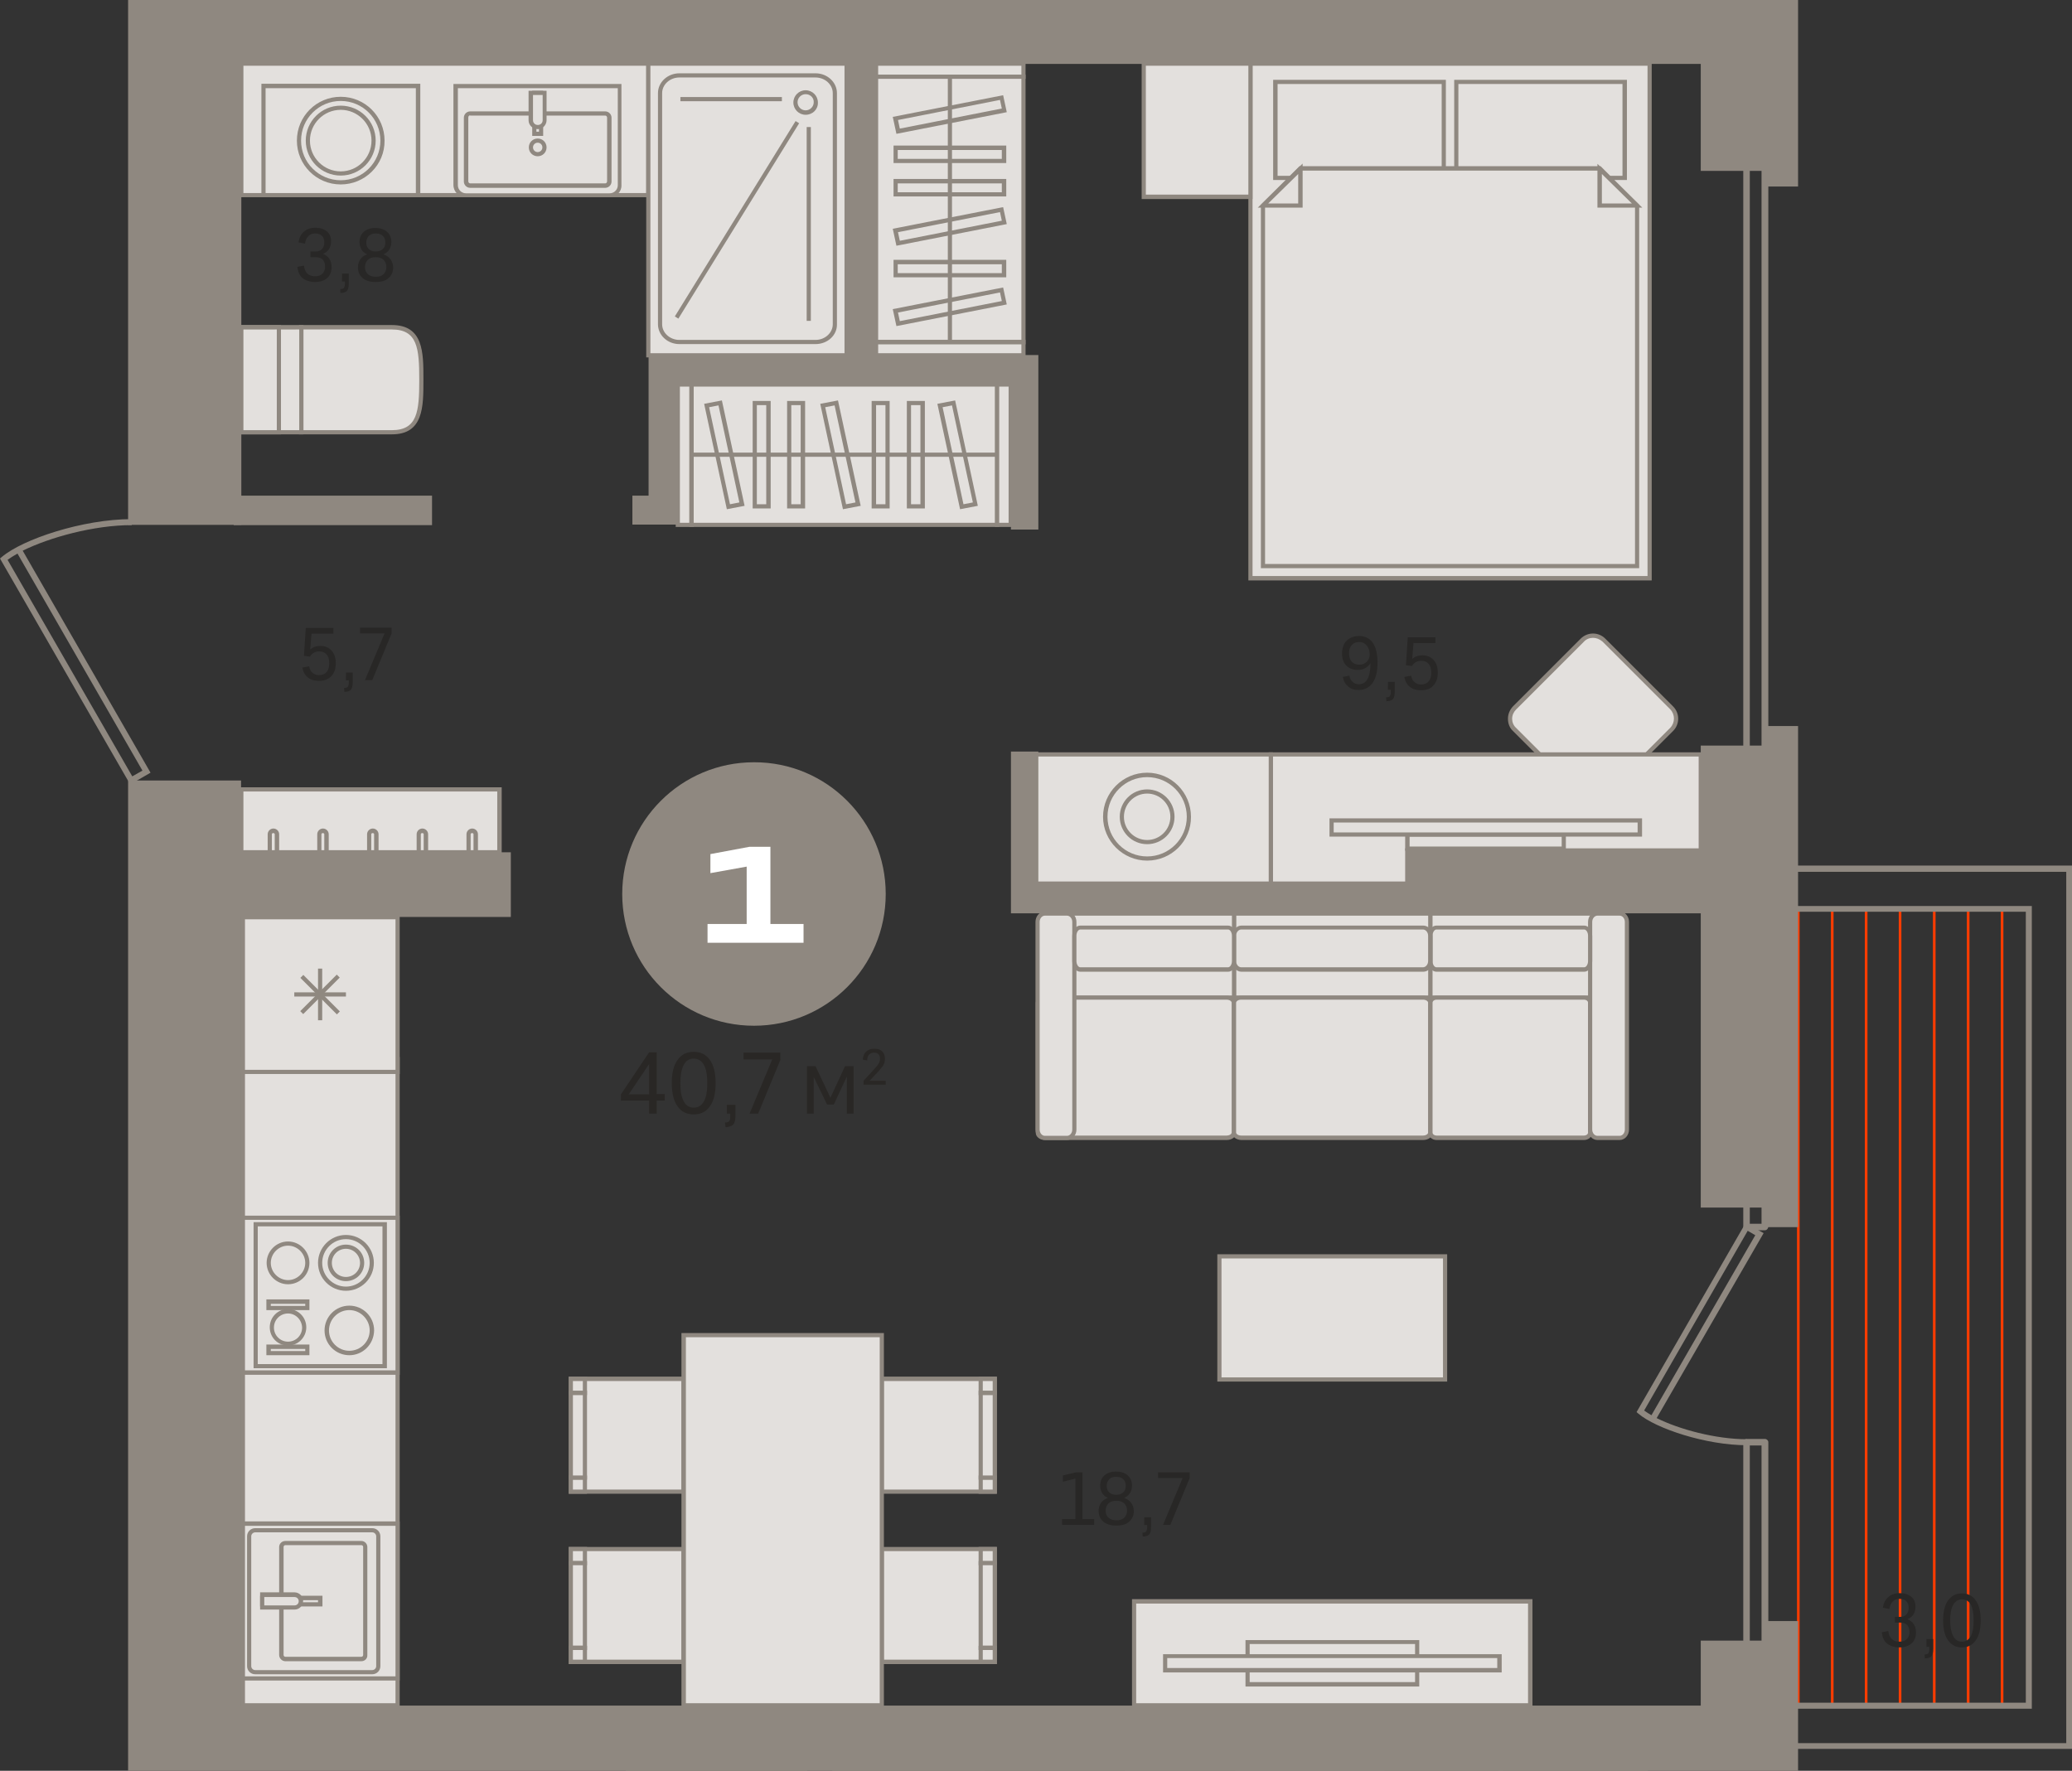 <?xml version="1.0" encoding="utf-8"?>
<!-- Generator: Adobe Illustrator 24.1.2, SVG Export Plug-In . SVG Version: 6.00 Build 0)  -->
<svg version="1.1" id="Слой_1" xmlns="http://www.w3.org/2000/svg" xmlns:xlink="http://www.w3.org/1999/xlink" x="0px" y="0px"
	 viewBox="0 0 794.2 678.8" style="enable-background:new 0 0 794.2 678.8;" xml:space="preserve">
<rect x="0" y="0" width="794.2" height="678.8" fill="#333333" stroke="none"/>
<g>
	<rect x="239.9" y="678" style="fill-rule:evenodd;clip-rule:evenodd;fill:#8F8880;" width="69.5" height="0.8"/>
	<rect x="319.1" y="678" style="fill-rule:evenodd;clip-rule:evenodd;fill:#8F8880;" width="58.3" height="0.8"/>
	<rect x="431.3" y="678" style="fill-rule:evenodd;clip-rule:evenodd;fill:#8F8880;" width="144.8" height="0.8"/>
	<rect x="375.8" y="678" style="fill-rule:evenodd;clip-rule:evenodd;fill:#8F8880;" width="57.1" height="0.8"/>
	<rect x="473.5" y="678" style="fill-rule:evenodd;clip-rule:evenodd;fill:#8F8880;" width="57.1" height="0.8"/>
	<rect x="574.5" y="678" style="fill-rule:evenodd;clip-rule:evenodd;fill:#8F8880;" width="57.1" height="0.8"/>
	<rect x="753.9" y="347.9" style="fill-rule:evenodd;clip-rule:evenodd;fill:#FF3C00;" width="1" height="306.5"/>
	<rect x="727.8" y="347.9" style="fill-rule:evenodd;clip-rule:evenodd;fill:#FF3C00;" width="1" height="306.5"/>
	<rect x="701.8" y="347.9" style="fill-rule:evenodd;clip-rule:evenodd;fill:#FF3C00;" width="1" height="306.5"/>
	<rect x="766.9" y="347.9" style="fill-rule:evenodd;clip-rule:evenodd;fill:#FF3C00;" width="1" height="306.5"/>
	<rect x="740.9" y="347.9" style="fill-rule:evenodd;clip-rule:evenodd;fill:#FF3C00;" width="1" height="306.5"/>
	<rect x="714.8" y="347.9" style="fill-rule:evenodd;clip-rule:evenodd;fill:#FF3C00;" width="1" height="306.5"/>
	<rect x="688.8" y="347.9" style="fill-rule:evenodd;clip-rule:evenodd;fill:#FF3C00;" width="1" height="306.5"/>
	<path style="fill-rule:evenodd;clip-rule:evenodd;fill:#8F8880;" d="M670.7,643.7h4.5v-89.6h-4.5V643.7L670.7,643.7z M676.5,646.2
		h-7c-0.7,0-1.3-0.6-1.3-1.3v-92.1c0-0.7,0.6-1.2,1.3-1.2h7c0.7,0,1.3,0.6,1.3,1.2v92.1C677.7,645.6,677.2,646.2,676.5,646.2z"/>
	<path style="fill-rule:evenodd;clip-rule:evenodd;fill:#8F8880;" d="M670.7,293.4h4.5V60.3h-4.5V293.4L670.7,293.4z M676.5,295.9
		h-7c-0.7,0-1.3-0.6-1.3-1.3V59.1c0-0.7,0.6-1.3,1.3-1.3h7c0.7,0,1.3,0.6,1.3,1.3v235.6C677.7,295.4,677.2,295.9,676.5,295.9z"/>
	<path style="fill-rule:evenodd;clip-rule:evenodd;fill:#8F8880;" d="M670.7,469.1h4.5v-30.9h-4.5V469.1L670.7,469.1z M676.5,471.6
		h-7c-0.7,0-1.3-0.6-1.3-1.3v-33.4c0-0.7,0.6-1.3,1.3-1.3h7c0.7,0,1.3,0.6,1.3,1.3v33.4C677.7,471,677.2,471.6,676.5,471.6z"/>
	<path style="fill-rule:evenodd;clip-rule:evenodd;fill:#8F8880;" d="M684.7,668.2H792v-334H684.7v13.1h94.1V655h-94.1V668.2
		L684.7,668.2z M794.2,670.4H682.4v-17.7h94.1V349.5h-94.1v-17.7h111.8V670.4z"/>
	<path style="fill-rule:evenodd;clip-rule:evenodd;fill:#8F8880;" d="M630.2,540.7c0.8,0.6,1.8,1.2,2.8,1.8l39.8-69l-2.9-1.7
		L630.2,540.7L630.2,540.7z M669.6,554c-15.7,0-34.9-6.4-41.6-12.1l-0.7-0.6l41.8-72.5l6.9,3.9L635,543.6c8.6,4.3,22.6,8.1,34.6,8.1
		L669.6,554z"/>
	<path style="fill-rule:evenodd;clip-rule:evenodd;fill:#282726;" d="M752,629.3c1.5,0,2.6-0.7,3.4-2.1c0.8-1.4,1.1-3.4,1.1-6.1
		s-0.4-4.7-1.1-6c-0.8-1.4-1.9-2-3.4-2c-1.4,0-2.5,0.7-3.3,2c-0.8,1.4-1.2,3.4-1.2,6s0.4,4.7,1.2,6.1
		C749.4,628.6,750.6,629.3,752,629.3L752,629.3z M752,631.5c-2.3,0-4-0.9-5.3-2.7c-1.3-1.8-1.9-4.4-1.9-7.6c0-3.3,0.6-5.9,1.9-7.7
		c1.3-1.8,3-2.7,5.3-2.7c2.3,0,4.1,0.9,5.3,2.7c1.3,1.8,1.9,4.3,1.9,7.7c0,3.3-0.6,5.8-1.9,7.6C756.1,630.6,754.3,631.5,752,631.5
		L752,631.5z M738.2,628.3h2.8v3.7c0,1.4-0.2,2.4-0.7,2.9c-0.5,0.5-1.3,0.8-2.5,0.8l-0.1-1.5c0.7,0,1.1-0.1,1.4-0.4
		c0.2-0.3,0.4-0.8,0.4-1.6v-0.9h-1.1V628.3L738.2,628.3z M734.4,625.8c0,1.8-0.6,3.2-1.7,4.2c-1.2,1-2.7,1.5-4.6,1.5
		c-1.9,0-3.5-0.5-4.7-1.4c-1.2-0.9-1.9-2.4-2.1-4.4l2.5-0.5c0.3,2.7,1.7,4.1,4.3,4.1c1.2,0,2.1-0.3,2.8-1c0.7-0.7,1-1.6,1-2.7
		c0-1.2-0.3-2-0.9-2.7c-0.6-0.6-1.5-0.9-2.7-0.9h-2v-2.2h2c1,0,1.8-0.3,2.4-0.9c0.6-0.6,0.9-1.5,0.9-2.6c0-1.1-0.3-1.9-0.9-2.5
		c-0.6-0.6-1.5-0.9-2.6-0.9c-1.1,0-1.9,0.3-2.6,1c-0.7,0.7-1.1,1.6-1.3,2.9l-2.5-0.5c0.3-1.8,0.9-3.1,2.1-4.1c1.1-1,2.6-1.5,4.4-1.5
		c1.8,0,3.3,0.5,4.4,1.4c1.1,0.9,1.6,2.2,1.6,3.8c0,1.2-0.3,2.2-0.8,3c-0.5,0.8-1.3,1.4-2.3,1.8
		C733.2,621.5,734.4,623.2,734.4,625.8z"/>
	<rect x="92.5" y="24.4" style="fill-rule:evenodd;clip-rule:evenodd;fill:#E3E0DD;" width="156" height="50.4"/>
	<path style="fill-rule:evenodd;clip-rule:evenodd;fill:#8F8880;" d="M93.3,74h154.4V25.2H93.3V74L93.3,74z M249.3,75.6H91.7V23.6
		h157.7V75.6z"/>
	<path style="fill-rule:evenodd;clip-rule:evenodd;fill:#E3E0DD;" d="M606.5,305.6l-26-26c-2.3-2.3-2.3-6,0-8.2l26-26
		c2.3-2.3,6-2.3,8.2,0l26,26c2.3,2.3,2.3,6,0,8.2l-26,26C612.4,307.8,608.7,307.8,606.5,305.6z"/>
	<path style="fill-rule:evenodd;clip-rule:evenodd;fill:#8F8880;" d="M610.6,244.5c-1.3,0-2.6,0.5-3.5,1.5l-26,26
		c-0.9,0.9-1.5,2.2-1.5,3.5c0,1.3,0.5,2.6,1.5,3.5l26,26c1.9,1.9,5.2,1.9,7.1,0l26-26c1.9-2,1.9-5.1,0-7.1l-26-26
		C613.1,245,611.9,244.5,610.6,244.5L610.6,244.5z M610.6,308.1c-1.8,0-3.4-0.7-4.7-1.9l-26-26c-1.3-1.2-1.9-2.9-1.9-4.7
		c0-1.8,0.7-3.4,1.9-4.7l26-26c2.6-2.6,6.8-2.6,9.4,0l26,26c2.6,2.6,2.6,6.8,0,9.4l-26,26C614,307.4,612.3,308.1,610.6,308.1z"/>
	<rect x="487.1" y="289.2" style="fill-rule:evenodd;clip-rule:evenodd;fill:#E3E0DD;" width="164.8" height="49.5"/>
	<path style="fill-rule:evenodd;clip-rule:evenodd;fill:#8F8880;" d="M487.9,337.9h163.2V290H487.9V337.9L487.9,337.9z M652.7,339.5
		H486.3v-51.1h166.4V339.5z"/>
	<rect x="392.3" y="289.2" style="fill-rule:evenodd;clip-rule:evenodd;fill:#E3E0DD;" width="94.8" height="49.5"/>
	<path style="fill-rule:evenodd;clip-rule:evenodd;fill:#8F8880;" d="M393.1,337.9h93.2V290h-93.2V337.9L393.1,337.9z M487.9,339.5
		h-96.4v-51.1h96.4V339.5z"/>
	<rect x="467.4" y="481.6" style="fill-rule:evenodd;clip-rule:evenodd;fill:#E3E0DD;" width="86.5" height="47.2"/>
	<path style="fill-rule:evenodd;clip-rule:evenodd;fill:#8F8880;" d="M468.2,528h84.9v-45.6h-84.9V528L468.2,528z M554.7,529.6
		h-88.1v-48.8h88.1V529.6z"/>
	<rect x="449.8" style="fill-rule:evenodd;clip-rule:evenodd;fill:#8F8880;" width="185.8" height="0.8"/>
	<rect x="434.7" y="613.9" style="fill-rule:evenodd;clip-rule:evenodd;fill:#E3E0DD;" width="151.9" height="39.9"/>
	<path style="fill-rule:evenodd;clip-rule:evenodd;fill:#8F8880;" d="M435.5,652.9h150.2v-38.2H435.5V652.9L435.5,652.9z
		 M587.4,654.5H433.9v-41.5h153.5V654.5z"/>
	<rect x="539.5" y="319.9" style="fill-rule:evenodd;clip-rule:evenodd;fill:#E3E0DD;" width="59.9" height="5.4"/>
	<path style="fill-rule:evenodd;clip-rule:evenodd;fill:#8F8880;" d="M540.3,324.5h58.3v-3.8h-58.3V324.5L540.3,324.5z M600.2,326.1
		h-61.6v-7h61.6V326.1z"/>
	<rect x="513.1" style="fill-rule:evenodd;clip-rule:evenodd;fill:#8F8880;" width="66.6" height="0.8"/>
	<rect x="510.4" y="314.5" style="fill-rule:evenodd;clip-rule:evenodd;fill:#E3E0DD;" width="118.1" height="5.4"/>
	<path style="fill-rule:evenodd;clip-rule:evenodd;fill:#8F8880;" d="M511.2,319.1h116.5v-3.8H511.2V319.1L511.2,319.1z
		 M629.3,320.7H509.6v-7h119.8V320.7z"/>
	<rect x="478.1" y="629.4" style="fill-rule:evenodd;clip-rule:evenodd;fill:#E3E0DD;" width="65" height="16.2"/>
	<path style="fill-rule:evenodd;clip-rule:evenodd;fill:#8F8880;" d="M479,644.8h63.4v-14.6H479V644.8L479,644.8z M544,646.5h-66.6
		v-17.8H544V646.5z"/>
	<rect x="446.6" y="634.8" style="fill-rule:evenodd;clip-rule:evenodd;fill:#E3E0DD;" width="128.1" height="5.4"/>
	<path style="fill-rule:evenodd;clip-rule:evenodd;fill:#8F8880;" d="M447.4,639.4h126.5v-3.8H447.4V639.4L447.4,639.4z
		 M575.5,641.1H445.8v-7h129.8V641.1z"/>
	<rect x="479.3" y="24.4" style="fill-rule:evenodd;clip-rule:evenodd;fill:#E3E0DD;" width="153" height="197.3"/>
	<path style="fill-rule:evenodd;clip-rule:evenodd;fill:#8F8880;" d="M480.1,220.8h151.4V25.2H480.1V220.8L480.1,220.8z
		 M633.1,222.5H478.5V23.6h154.6V222.5z"/>
	<rect x="558.2" y="31.4" style="fill-rule:evenodd;clip-rule:evenodd;fill:#E3E0DD;" width="64.5" height="36.7"/>
	<path style="fill-rule:evenodd;clip-rule:evenodd;fill:#8F8880;" d="M559,67.4h62.9V32.2H559V67.4L559,67.4z M623.6,69h-66.2V30.6
		h66.2V69z"/>
	<rect x="488.9" y="31.4" style="fill-rule:evenodd;clip-rule:evenodd;fill:#E3E0DD;" width="64.5" height="36.7"/>
	<path style="fill-rule:evenodd;clip-rule:evenodd;fill:#8F8880;" d="M489.7,67.4h62.9V32.2h-62.9V67.4L489.7,67.4z M554.2,69h-66.2
		V30.6h66.2V69z"/>
	<polygon style="fill-rule:evenodd;clip-rule:evenodd;fill:#E3E0DD;" points="613.2,64.5 627.5,78.8 627.5,217 484.1,217 
		484.1,78.8 498.4,64.5 	"/>
	<path style="fill-rule:evenodd;clip-rule:evenodd;fill:#8F8880;" d="M484.9,216.2h141.8v-137l-13.9-13.8H498.8l-13.9,13.8V216.2
		L484.9,216.2z M628.3,217.8H483.3V78.5l14.8-14.8h115.4l14.8,14.8V217.8z"/>
	<polygon style="fill-rule:evenodd;clip-rule:evenodd;fill:#E3E0DD;" points="627.5,78.8 613.2,78.8 613.2,64.7 	"/>
	<path style="fill-rule:evenodd;clip-rule:evenodd;fill:#8F8880;" d="M614,78h11.5L614,66.7V78L614,78z M629.5,79.6h-17.2V62.8
		L629.5,79.6z"/>
	<polygon style="fill-rule:evenodd;clip-rule:evenodd;fill:#E3E0DD;" points="484.1,78.8 498.4,78.8 498.4,64.7 	"/>
	<path style="fill-rule:evenodd;clip-rule:evenodd;fill:#8F8880;" d="M486.1,78h11.5V66.7L486.1,78L486.1,78z M499.3,79.6h-17.2
		l17.2-16.9V79.6z"/>
	<rect x="438.4" y="24.4" style="fill-rule:evenodd;clip-rule:evenodd;fill:#E3E0DD;" width="40.9" height="51.1"/>
	<path style="fill-rule:evenodd;clip-rule:evenodd;fill:#8F8880;" d="M439.2,74.6h39.3V25.2h-39.3V74.6L439.2,74.6z M480.1,76.3
		h-42.5V23.6h42.5V76.3z"/>
	<rect x="101" y="33" style="fill-rule:evenodd;clip-rule:evenodd;fill:#E3E0DD;" width="59.2" height="41.9"/>
	<path style="fill-rule:evenodd;clip-rule:evenodd;fill:#8F8880;" d="M101.8,74h57.6V33.8h-57.6V74L101.8,74z M161.1,75.6h-60.9
		V32.1h60.9V75.6z"/>
	<path style="fill-rule:evenodd;clip-rule:evenodd;fill:#E3E0DD;" d="M130.6,37.9c8.8,0,16,7.2,16,16c0,8.8-7.2,16-16,16
		c-8.8,0-16-7.2-16-16C114.6,45,121.8,37.9,130.6,37.9z"/>
	<path style="fill-rule:evenodd;clip-rule:evenodd;fill:#8F8880;" d="M130.6,38.7c-8.4,0-15.2,6.8-15.2,15.2
		c0,8.4,6.8,15.2,15.2,15.2c8.4,0,15.2-6.8,15.2-15.2C145.8,45.5,139,38.7,130.6,38.7L130.6,38.7z M130.6,70.7
		c-9.3,0-16.8-7.5-16.8-16.8c0-9.3,7.5-16.8,16.8-16.8c9.3,0,16.8,7.5,16.8,16.8C147.5,63.2,139.9,70.7,130.6,70.7z"/>
	<path style="fill-rule:evenodd;clip-rule:evenodd;fill:#E3E0DD;" d="M130.6,41.3c6.9,0,12.6,5.6,12.6,12.6
		c0,6.9-5.6,12.6-12.6,12.6c-6.9,0-12.6-5.6-12.6-12.6C118,46.9,123.7,41.3,130.6,41.3z"/>
	<path style="fill-rule:evenodd;clip-rule:evenodd;fill:#8F8880;" d="M130.6,42.1c-6.5,0-11.8,5.3-11.8,11.8
		c0,6.5,5.3,11.8,11.8,11.8c6.5,0,11.8-5.3,11.8-11.8C142.4,47.4,137.1,42.1,130.6,42.1L130.6,42.1z M130.6,67.3
		c-7.4,0-13.4-6-13.4-13.4c0-7.4,6-13.4,13.4-13.4c7.4,0,13.4,6,13.4,13.4C144,61.3,138,67.3,130.6,67.3z"/>
	<polygon style="fill-rule:evenodd;clip-rule:evenodd;fill:#E3E0DD;" points="216.5,0 216.6,0 251.6,0 251.7,0 	"/>
	<path style="fill-rule:evenodd;clip-rule:evenodd;fill:#8F8880;" d="M213.3,0h41.7c-1,0.5-2.1,0.8-3.3,0.8h-35.1
		C215.4,0.8,214.2,0.5,213.3,0z"/>
	<rect x="93.1" y="406" style="fill-rule:evenodd;clip-rule:evenodd;fill:#E3E0DD;" width="59.4" height="247.7"/>
	<path style="fill-rule:evenodd;clip-rule:evenodd;fill:#8F8880;" d="M93.9,652.9h57.7V406.8H93.9V652.9L93.9,652.9z M153.2,654.5
		h-61V405.2h61V654.5z"/>
	<rect x="93.1" y="584.1" style="fill-rule:evenodd;clip-rule:evenodd;fill:#E3E0DD;" width="59.4" height="59.4"/>
	<path style="fill-rule:evenodd;clip-rule:evenodd;fill:#8F8880;" d="M93.9,642.6h57.7v-57.7H93.9V642.6L93.9,642.6z M153.2,644.2
		h-61v-61h61V644.2z"/>
	<path style="fill-rule:evenodd;clip-rule:evenodd;fill:#E3E0DD;" d="M145,588.8v49.8c0,1.3-1,2.3-2.3,2.3H97.8
		c-1.3,0-2.3-1-2.3-2.3v-49.8c0-1.3,1-2.3,2.3-2.3h44.9C144,586.5,145,587.6,145,588.8z"/>
	<path style="fill-rule:evenodd;clip-rule:evenodd;fill:#8F8880;" d="M97.8,587.4c-0.8,0-1.5,0.7-1.5,1.5v49.8
		c0,0.8,0.7,1.5,1.5,1.5h44.9c0.8,0,1.5-0.7,1.5-1.5v-49.8c0-0.8-0.7-1.5-1.5-1.5H97.8L97.8,587.4z M142.7,641.8H97.8
		c-1.7,0-3.1-1.4-3.1-3.1v-49.8c0-1.7,1.4-3.1,3.1-3.1h44.9c1.7,0,3.1,1.4,3.1,3.1v49.8C145.8,640.4,144.4,641.8,142.7,641.8z"/>
	<path style="fill-rule:evenodd;clip-rule:evenodd;fill:#E3E0DD;" d="M107.9,593v41.4c0,0.8,0.7,1.5,1.5,1.5h29.1
		c0.8,0,1.5-0.7,1.5-1.5V593c0-0.8-0.7-1.5-1.5-1.5h-29.1C108.6,591.5,107.9,592.2,107.9,593z"/>
	<path style="fill-rule:evenodd;clip-rule:evenodd;fill:#8F8880;" d="M109.4,592.3c-0.4,0-0.7,0.3-0.7,0.7v41.4
		c0,0.4,0.3,0.7,0.7,0.7h29.1c0.4,0,0.7-0.3,0.7-0.7V593c0-0.4-0.3-0.7-0.7-0.7H109.4L109.4,592.3z M138.5,636.8h-29.1
		c-1.3,0-2.4-1.1-2.4-2.4V593c0-1.3,1.1-2.3,2.4-2.3h29.1c1.3,0,2.3,1.1,2.3,2.3v41.4C140.9,635.8,139.8,636.8,138.5,636.8z"/>
	<rect x="100.5" y="612.5" style="fill-rule:evenodd;clip-rule:evenodd;fill:#E3E0DD;" width="22.3" height="2.5"/>
	<path style="fill-rule:evenodd;clip-rule:evenodd;fill:#8F8880;" d="M101.3,614.2h20.6v-0.8h-20.6V614.2L101.3,614.2z M123.6,615.8
		H99.7v-4.1h23.9V615.8z"/>
	<path style="fill-rule:evenodd;clip-rule:evenodd;fill:#E3E0DD;" d="M115.3,613.7L115.3,613.7c0,1.4-1.1,2.5-2.4,2.5h-12.4v-4.9
		h12.4C114.2,611.3,115.3,612.4,115.3,613.7z"/>
	<path style="fill-rule:evenodd;clip-rule:evenodd;fill:#8F8880;" d="M101.3,615.4h11.6c0.9,0,1.6-0.7,1.6-1.6v0
		c0-0.9-0.7-1.6-1.6-1.6h-11.6V615.4L101.3,615.4z M112.9,617H99.7v-6.6h13.2c1.8,0,3.3,1.5,3.3,3.3v0
		C116.1,615.6,114.7,617,112.9,617z"/>
	<rect x="93.1" y="466.8" style="fill-rule:evenodd;clip-rule:evenodd;fill:#E3E0DD;" width="59.4" height="59.4"/>
	<path style="fill-rule:evenodd;clip-rule:evenodd;fill:#8F8880;" d="M93.9,525.3h57.7v-57.7H93.9V525.3L93.9,525.3z M153.2,527h-61
		v-61h61V527z"/>
	<rect x="98" y="469.3" style="fill-rule:evenodd;clip-rule:evenodd;fill:#E3E0DD;" width="49.5" height="54.4"/>
	<path style="fill-rule:evenodd;clip-rule:evenodd;fill:#8F8880;" d="M98.8,522.9h47.8v-52.8H98.8V522.9L98.8,522.9z M148.3,524.5
		H97.2v-56h51.1V524.5z"/>
	<path style="fill-rule:evenodd;clip-rule:evenodd;fill:#E3E0DD;" d="M132.6,494c-5.5,0-9.9-4.4-9.9-9.9c0-5.5,4.4-9.9,9.9-9.9
		c5.5,0,9.9,4.4,9.9,9.9C142.5,489.6,138.1,494,132.6,494z"/>
	<path style="fill-rule:evenodd;clip-rule:evenodd;fill:#8F8880;" d="M132.6,475c-5,0-9.1,4.1-9.1,9.1c0,5,4.1,9.1,9.1,9.1
		c5,0,9.1-4.1,9.1-9.1C141.7,479.1,137.6,475,132.6,475L132.6,475z M132.6,494.8c-5.9,0-10.7-4.8-10.7-10.7
		c0-5.9,4.8-10.7,10.7-10.7c5.9,0,10.7,4.8,10.7,10.7C143.3,490,138.5,494.8,132.6,494.8z"/>
	<path style="fill-rule:evenodd;clip-rule:evenodd;fill:#E3E0DD;" d="M132.6,490.3c-3.4,0-6.2-2.8-6.2-6.2c0-3.4,2.8-6.2,6.2-6.2
		c3.4,0,6.2,2.8,6.2,6.2C138.8,487.5,136,490.3,132.6,490.3z"/>
	<path style="fill-rule:evenodd;clip-rule:evenodd;fill:#8F8880;" d="M132.6,478.7c-3,0-5.4,2.4-5.4,5.4c0,3,2.4,5.4,5.4,5.4
		c3,0,5.4-2.4,5.4-5.4C138,481.2,135.6,478.7,132.6,478.7L132.6,478.7z M132.6,491.1c-3.9,0-7-3.1-7-7c0-3.9,3.1-7,7-7
		c3.9,0,7,3.1,7,7C139.6,488,136.5,491.1,132.6,491.1z"/>
	<path style="fill-rule:evenodd;clip-rule:evenodd;fill:#E3E0DD;" d="M133.9,518.7c-4.8,0-8.7-3.9-8.7-8.7c0-4.8,3.9-8.7,8.7-8.7
		c4.8,0,8.7,3.9,8.7,8.7C142.5,514.9,138.7,518.7,133.9,518.7z"/>
	<path style="fill-rule:evenodd;clip-rule:evenodd;fill:#8F8880;" d="M133.9,502.2c-4.3,0-7.8,3.5-7.8,7.8c0,4.3,3.5,7.8,7.8,7.8
		c4.3,0,7.8-3.5,7.8-7.8C141.7,505.8,138.2,502.2,133.9,502.2L133.9,502.2z M133.9,519.5c-5.2,0-9.5-4.2-9.5-9.5
		c0-5.2,4.2-9.5,9.5-9.5c5.2,0,9.5,4.2,9.5,9.5C143.3,515.3,139.1,519.5,133.9,519.5z"/>
	<path style="fill-rule:evenodd;clip-rule:evenodd;fill:#E3E0DD;" d="M110.4,491.5c-4.1,0-7.4-3.3-7.4-7.4c0-4.1,3.3-7.4,7.4-7.4
		c4.1,0,7.4,3.3,7.4,7.4C117.8,488.2,114.5,491.5,110.4,491.5z"/>
	<path style="fill-rule:evenodd;clip-rule:evenodd;fill:#8F8880;" d="M110.4,477.5c-3.6,0-6.6,3-6.6,6.6c0,3.6,3,6.6,6.6,6.6
		c3.6,0,6.6-3,6.6-6.6C117,480.5,114,477.5,110.4,477.5L110.4,477.5z M110.4,492.3c-4.5,0-8.2-3.7-8.2-8.2c0-4.5,3.7-8.2,8.2-8.2
		c4.5,0,8.2,3.7,8.2,8.2C118.6,488.7,114.9,492.3,110.4,492.3z"/>
	<path style="fill-rule:evenodd;clip-rule:evenodd;fill:#E3E0DD;" d="M110.4,515c-3.4,0-6.2-2.8-6.2-6.2c0-3.4,2.8-6.2,6.2-6.2
		c3.4,0,6.2,2.8,6.2,6.2C116.6,512.3,113.8,515,110.4,515z"/>
	<path style="fill-rule:evenodd;clip-rule:evenodd;fill:#8F8880;" d="M110.4,503.5c-3,0-5.4,2.4-5.4,5.4c0,3,2.4,5.4,5.4,5.4
		c3,0,5.4-2.4,5.4-5.4C115.7,505.9,113.3,503.5,110.4,503.5L110.4,503.5z M110.4,515.8c-3.9,0-7-3.1-7-7c0-3.9,3.1-7,7-7
		c3.9,0,7,3.1,7,7C117.4,512.7,114.2,515.8,110.4,515.8z"/>
	<rect x="103" y="499" style="fill-rule:evenodd;clip-rule:evenodd;fill:#E3E0DD;" width="14.8" height="2.5"/>
	<path style="fill-rule:evenodd;clip-rule:evenodd;fill:#8F8880;" d="M103.8,500.6H117v-0.8h-13.2V500.6L103.8,500.6z M118.6,502.2
		h-16.5v-4.1h16.5V502.2z"/>
	<rect x="103" y="516.3" style="fill-rule:evenodd;clip-rule:evenodd;fill:#E3E0DD;" width="14.8" height="2.5"/>
	<path style="fill-rule:evenodd;clip-rule:evenodd;fill:#8F8880;" d="M103.8,517.9H117v-0.8h-13.2V517.9L103.8,517.9z M118.6,519.5
		h-16.5v-4.1h16.5V519.5z"/>
	<rect x="93.1" y="351.6" style="fill-rule:evenodd;clip-rule:evenodd;fill:#E3E0DD;" width="59.4" height="59.4"/>
	<path style="fill-rule:evenodd;clip-rule:evenodd;fill:#8F8880;" d="M93.9,410.1h57.7v-57.7H93.9V410.1L93.9,410.1z M153.2,411.7
		h-61v-61h61V411.7z"/>
	<rect x="112.8" y="380.4" style="fill-rule:evenodd;clip-rule:evenodd;fill:#8F8880;" width="19.8" height="1.6"/>
	<rect x="121.9" y="371.3" style="fill-rule:evenodd;clip-rule:evenodd;fill:#8F8880;" width="1.6" height="19.8"/>
	
		<rect x="112.8" y="380.4" transform="matrix(0.707 -0.707 0.707 0.707 -233.605 198.408)" style="fill-rule:evenodd;clip-rule:evenodd;fill:#8F8880;" width="19.8" height="1.6"/>
	
		<rect x="121.9" y="371.4" transform="matrix(0.707 -0.707 0.707 0.707 -233.629 198.455)" style="fill-rule:evenodd;clip-rule:evenodd;fill:#8F8880;" width="1.6" height="19.8"/>
	<rect x="392.1" style="fill-rule:evenodd;clip-rule:evenodd;fill:#8F8880;" width="59.3" height="0.8"/>
	<rect x="218.8" y="593.8" style="fill-rule:evenodd;clip-rule:evenodd;fill:#E3E0DD;" width="43.2" height="43.2"/>
	<path style="fill-rule:evenodd;clip-rule:evenodd;fill:#8F8880;" d="M219.6,636.2h41.6v-41.6h-41.6V636.2L219.6,636.2z
		 M262.9,637.9H218V593h44.9V637.9z"/>
	<rect x="218.8" y="593.8" style="fill-rule:evenodd;clip-rule:evenodd;fill:#E3E0DD;" width="5.4" height="5.4"/>
	<path style="fill-rule:evenodd;clip-rule:evenodd;fill:#8F8880;" d="M219.6,598.4h3.8v-3.8h-3.8V598.4L219.6,598.4z M225,600h-7v-7
		h7V600z"/>
	<rect x="218.8" y="631.6" style="fill-rule:evenodd;clip-rule:evenodd;fill:#E3E0DD;" width="5.4" height="5.4"/>
	<path style="fill-rule:evenodd;clip-rule:evenodd;fill:#8F8880;" d="M219.6,636.2h3.8v-3.8h-3.8V636.2L219.6,636.2z M225,637.9h-7
		v-7h7V637.9z"/>
	<rect x="218.8" y="599.2" style="fill-rule:evenodd;clip-rule:evenodd;fill:#E3E0DD;" width="5.4" height="32.4"/>
	<path style="fill-rule:evenodd;clip-rule:evenodd;fill:#8F8880;" d="M219.6,630.8h3.8V600h-3.8V630.8L219.6,630.8z M225,632.5h-7
		v-34.1h7V632.5z"/>
	<rect x="338" y="593.8" style="fill-rule:evenodd;clip-rule:evenodd;fill:#E3E0DD;" width="43.2" height="43.2"/>
	<path style="fill-rule:evenodd;clip-rule:evenodd;fill:#8F8880;" d="M338.8,636.2h41.6v-41.6h-41.6V636.2L338.8,636.2z
		 M382.1,637.9h-44.9V593h44.9V637.9z"/>
	<rect x="375.9" y="593.8" style="fill-rule:evenodd;clip-rule:evenodd;fill:#E3E0DD;" width="5.4" height="5.4"/>
	<path style="fill-rule:evenodd;clip-rule:evenodd;fill:#8F8880;" d="M376.7,598.4h3.8v-3.8h-3.8V598.4L376.7,598.4z M382.1,600h-7
		v-7h7V600z"/>
	<rect x="375.9" y="631.6" style="fill-rule:evenodd;clip-rule:evenodd;fill:#E3E0DD;" width="5.4" height="5.4"/>
	<path style="fill-rule:evenodd;clip-rule:evenodd;fill:#8F8880;" d="M376.7,636.2h3.8v-3.8h-3.8V636.2L376.7,636.2z M382.1,637.9
		h-7v-7h7V637.9z"/>
	<rect x="375.9" y="599.2" style="fill-rule:evenodd;clip-rule:evenodd;fill:#E3E0DD;" width="5.4" height="32.4"/>
	<path style="fill-rule:evenodd;clip-rule:evenodd;fill:#8F8880;" d="M376.7,630.8h3.8V600h-3.8V630.8L376.7,630.8z M382.1,632.5h-7
		v-34.1h7V632.5z"/>
	<rect x="218.8" y="528.6" style="fill-rule:evenodd;clip-rule:evenodd;fill:#E3E0DD;" width="43.2" height="43.2"/>
	<path style="fill-rule:evenodd;clip-rule:evenodd;fill:#8F8880;" d="M219.6,571h41.6v-41.6h-41.6V571L219.6,571z M262.9,572.6H218
		v-44.9h44.9V572.6z"/>
	<rect x="218.8" y="528.6" style="fill-rule:evenodd;clip-rule:evenodd;fill:#E3E0DD;" width="5.4" height="5.4"/>
	<path style="fill-rule:evenodd;clip-rule:evenodd;fill:#8F8880;" d="M219.6,533.2h3.8v-3.8h-3.8V533.2L219.6,533.2z M225,534.8h-7
		v-7h7V534.8z"/>
	<rect x="218.8" y="566.4" style="fill-rule:evenodd;clip-rule:evenodd;fill:#E3E0DD;" width="5.4" height="5.4"/>
	<path style="fill-rule:evenodd;clip-rule:evenodd;fill:#8F8880;" d="M219.6,571h3.8v-3.8h-3.8V571L219.6,571z M225,572.6h-7v-7h7
		V572.6z"/>
	<rect x="218.8" y="534" style="fill-rule:evenodd;clip-rule:evenodd;fill:#E3E0DD;" width="5.4" height="32.4"/>
	<path style="fill-rule:evenodd;clip-rule:evenodd;fill:#8F8880;" d="M219.6,565.6h3.8v-30.8h-3.8V565.6L219.6,565.6z M225,567.2h-7
		v-34.1h7V567.2z"/>
	<rect x="338" y="528.6" style="fill-rule:evenodd;clip-rule:evenodd;fill:#E3E0DD;" width="43.2" height="43.2"/>
	<path style="fill-rule:evenodd;clip-rule:evenodd;fill:#8F8880;" d="M338.8,571h41.6v-41.6h-41.6V571L338.8,571z M382.1,572.6
		h-44.9v-44.9h44.9V572.6z"/>
	<rect x="375.9" y="528.6" style="fill-rule:evenodd;clip-rule:evenodd;fill:#E3E0DD;" width="5.4" height="5.4"/>
	<path style="fill-rule:evenodd;clip-rule:evenodd;fill:#8F8880;" d="M376.7,533.2h3.8v-3.8h-3.8V533.2L376.7,533.2z M382.1,534.8
		h-7v-7h7V534.8z"/>
	<rect x="375.9" y="566.4" style="fill-rule:evenodd;clip-rule:evenodd;fill:#E3E0DD;" width="5.4" height="5.4"/>
	<path style="fill-rule:evenodd;clip-rule:evenodd;fill:#8F8880;" d="M376.7,571h3.8v-3.8h-3.8V571L376.7,571z M382.1,572.6h-7v-7h7
		V572.6z"/>
	<rect x="375.9" y="534" style="fill-rule:evenodd;clip-rule:evenodd;fill:#E3E0DD;" width="5.4" height="32.4"/>
	<path style="fill-rule:evenodd;clip-rule:evenodd;fill:#8F8880;" d="M376.7,565.6h3.8v-30.8h-3.8V565.6L376.7,565.6z M382.1,567.2
		h-7v-34.1h7V567.2z"/>
	<rect x="262.1" y="511.8" style="fill-rule:evenodd;clip-rule:evenodd;fill:#E3E0DD;" width="76" height="141.9"/>
	<path style="fill-rule:evenodd;clip-rule:evenodd;fill:#8F8880;" d="M262.9,652.9h74.3V512.6h-74.3V652.9L262.9,652.9z
		 M338.8,654.5h-77.6V511h77.6V654.5z"/>
	<path style="fill-rule:evenodd;clip-rule:evenodd;fill:#E3E0DD;" d="M439.7,329.1c8.9,0,16-7.2,16-16c0-8.9-7.2-16-16-16
		c-8.9,0-16,7.2-16,16C423.7,321.9,430.9,329.1,439.7,329.1z"/>
	<path style="fill-rule:evenodd;clip-rule:evenodd;fill:#8F8880;" d="M439.7,297.9c-8.4,0-15.2,6.8-15.2,15.2
		c0,8.4,6.8,15.2,15.2,15.2c8.4,0,15.2-6.8,15.2-15.2C454.9,304.7,448.1,297.9,439.7,297.9L439.7,297.9z M439.7,329.9
		c-9.3,0-16.9-7.6-16.9-16.8c0-9.3,7.6-16.9,16.9-16.9c9.3,0,16.8,7.6,16.8,16.9C456.6,322.4,449,329.9,439.7,329.9z"/>
	<path style="fill-rule:evenodd;clip-rule:evenodd;fill:#E3E0DD;" d="M439.7,322.8c5.4,0,9.7-4.3,9.7-9.7c0-5.4-4.3-9.7-9.7-9.7
		c-5.4,0-9.7,4.3-9.7,9.7C430,318.4,434.3,322.8,439.7,322.8z"/>
	<path style="fill-rule:evenodd;clip-rule:evenodd;fill:#8F8880;" d="M439.7,304.2c-4.9,0-8.9,4-8.9,8.9c0,4.9,4,8.9,8.9,8.9
		c4.9,0,8.9-4,8.9-8.9C448.6,308.2,444.6,304.2,439.7,304.2L439.7,304.2z M439.7,323.6c-5.8,0-10.5-4.7-10.5-10.5
		c0-5.8,4.7-10.5,10.5-10.5c5.8,0,10.5,4.7,10.5,10.5C450.2,318.9,445.5,323.6,439.7,323.6z"/>
	<rect x="473" y="350.1" style="fill-rule:evenodd;clip-rule:evenodd;fill:#E3E0DD;" width="75.3" height="32.3"/>
	<path style="fill-rule:evenodd;clip-rule:evenodd;fill:#8F8880;" d="M473.8,381.6h73.7V351h-73.7V381.6L473.8,381.6z M549.1,383.2
		h-76.9v-33.9h76.9V383.2z"/>
	<rect x="402.4" y="350.1" style="fill-rule:evenodd;clip-rule:evenodd;fill:#E3E0DD;" width="70.6" height="32.3"/>
	<path style="fill-rule:evenodd;clip-rule:evenodd;fill:#8F8880;" d="M403.2,381.6h69V351h-69V381.6L403.2,381.6z M473.8,383.2
		h-72.2v-33.9h72.2V383.2z"/>
	<rect x="548.3" y="350.1" style="fill-rule:evenodd;clip-rule:evenodd;fill:#E3E0DD;" width="65.9" height="32.3"/>
	<path style="fill-rule:evenodd;clip-rule:evenodd;fill:#8F8880;" d="M549.1,381.6h64.3V351h-64.3V381.6L549.1,381.6z M615,383.2
		h-67.5v-33.9H615V383.2z"/>
	<path style="fill-rule:evenodd;clip-rule:evenodd;fill:#E3E0DD;" d="M470.2,436.2h-69.6c-1.6,0-2.8-0.9-2.8-2v-49.7
		c0-1.1,1.3-2,2.8-2h69.6c1.6,0,2.8,0.9,2.8,2v49.7C473,435.3,471.7,436.2,470.2,436.2z"/>
	<path style="fill-rule:evenodd;clip-rule:evenodd;fill:#8F8880;" d="M400.5,383.2c-1.2,0-2,0.6-2,1.2v49.7c0,0.6,0.8,1.2,2,1.2
		h69.6c1.2,0,2-0.6,2-1.2v-49.7c0-0.6-0.8-1.2-2-1.2H400.5L400.5,383.2z M470.2,437h-69.6c-2,0-3.6-1.2-3.6-2.8v-49.7
		c0-1.6,1.6-2.8,3.6-2.8h69.6c2,0,3.6,1.2,3.6,2.8v49.7C473.8,435.8,472.2,437,470.2,437z"/>
	<path style="fill-rule:evenodd;clip-rule:evenodd;fill:#E3E0DD;" d="M545.5,436.2h-69.6c-1.6,0-2.8-0.9-2.8-2v-49.7
		c0-1.1,1.3-2,2.8-2h69.6c1.6,0,2.8,0.9,2.8,2v49.7C548.3,435.3,547,436.2,545.5,436.2z"/>
	<path style="fill-rule:evenodd;clip-rule:evenodd;fill:#8F8880;" d="M475.8,383.2c-1.2,0-2,0.6-2,1.2v49.7c0,0.6,0.8,1.2,2,1.2
		h69.6c1.2,0,2-0.6,2-1.2v-49.7c0-0.6-0.8-1.2-2-1.2H475.8L475.8,383.2z M545.5,437h-69.6c-2,0-3.6-1.2-3.6-2.8v-49.7
		c0-1.6,1.6-2.8,3.6-2.8h69.6c2,0,3.6,1.2,3.6,2.8v49.7C549.1,435.8,547.5,437,545.5,437z"/>
	<path style="fill-rule:evenodd;clip-rule:evenodd;fill:#E3E0DD;" d="M607.2,436.2h-56.6c-1.3,0-2.3-0.9-2.3-2v-49.7
		c0-1.1,1-2,2.3-2h56.6c1.3,0,2.3,0.9,2.3,2v49.7C609.5,435.3,608.4,436.2,607.2,436.2z"/>
	<path style="fill-rule:evenodd;clip-rule:evenodd;fill:#8F8880;" d="M550.6,383.2c-0.8,0-1.5,0.5-1.5,1.2v49.7
		c0,0.7,0.7,1.2,1.5,1.2h56.6c0.8,0,1.5-0.5,1.5-1.2v-49.7c0-0.7-0.7-1.2-1.5-1.2H550.6L550.6,383.2z M607.2,437h-56.6
		c-1.7,0-3.1-1.3-3.1-2.8v-49.7c0-1.6,1.4-2.8,3.1-2.8h56.6c1.7,0,3.1,1.3,3.1,2.8v49.7C610.3,435.7,608.9,437,607.2,437z"/>
	<path style="fill-rule:evenodd;clip-rule:evenodd;fill:#E3E0DD;" d="M612.3,436.2h8.5c1.6,0,2.8-1.4,2.8-3.2v-79.6
		c0-1.8-1.3-3.2-2.8-3.2h-8.5c-1.6,0-2.8,1.4-2.8,3.2V433C609.5,434.7,610.7,436.2,612.3,436.2z"/>
	<path style="fill-rule:evenodd;clip-rule:evenodd;fill:#8F8880;" d="M612.3,351c-1.1,0-2,1.1-2,2.4V433c0,1.3,0.9,2.4,2,2.4h8.5
		c1.1,0,2-1.1,2-2.4v-79.6c0-1.3-0.9-2.4-2-2.4H612.3L612.3,351z M620.8,437h-8.5c-2,0-3.6-1.8-3.6-4v-79.6c0-2.2,1.6-4,3.6-4h8.5
		c2,0,3.6,1.8,3.6,4V433C624.4,435.2,622.8,437,620.8,437z"/>
	<path style="fill-rule:evenodd;clip-rule:evenodd;fill:#E3E0DD;" d="M400.5,436.2h8.5c1.6,0,2.8-1.4,2.8-3.2v-79.6
		c0-1.8-1.3-3.2-2.8-3.2h-8.5c-1.6,0-2.8,1.4-2.8,3.2V433C397.7,434.7,399,436.2,400.5,436.2z"/>
	<path style="fill-rule:evenodd;clip-rule:evenodd;fill:#8F8880;" d="M400.5,351c-1.1,0-2,1.1-2,2.4V433c0,1.3,0.9,2.4,2,2.4h8.5
		c1.1,0,2-1.1,2-2.4v-79.6c0-1.3-0.9-2.4-2-2.4H400.5L400.5,351z M409,437h-8.5c-2,0-3.6-1.8-3.6-4v-79.6c0-2.2,1.6-4,3.6-4h8.5
		c2,0,3.6,1.8,3.6,4V433C412.6,435.2,411,437,409,437z"/>
	<path style="fill-rule:evenodd;clip-rule:evenodd;fill:#E3E0DD;" d="M609.5,368.4v-9.7c0-1.8-1-3.2-2.3-3.2h-56.6
		c-1.3,0-2.3,1.4-2.3,3.2v9.7c0,1.8,1,3.2,2.3,3.2h56.6C608.4,371.7,609.5,370.2,609.5,368.4z"/>
	<path style="fill-rule:evenodd;clip-rule:evenodd;fill:#8F8880;" d="M550.6,356.3c-0.8,0-1.5,1.1-1.5,2.4v9.7
		c0,1.3,0.7,2.4,1.5,2.4h56.6c0.8,0,1.5-1.1,1.5-2.4v-9.7c0-1.3-0.7-2.4-1.5-2.4H550.6L550.6,356.3z M607.2,372.5h-56.6
		c-1.7,0-3.1-1.8-3.1-4v-9.7c0-2.3,1.4-4,3.1-4h56.6c1.7,0,3.1,1.8,3.1,4v9.7C610.3,370.7,608.9,372.5,607.2,372.5z"/>
	<path style="fill-rule:evenodd;clip-rule:evenodd;fill:#E3E0DD;" d="M548.3,368.4v-9.7c0-1.8-1.3-3.2-2.8-3.2h-69.6
		c-1.6,0-2.8,1.4-2.8,3.2v9.7c0,1.8,1.3,3.2,2.8,3.2h69.6C547,371.7,548.3,370.2,548.3,368.4z"/>
	<path style="fill-rule:evenodd;clip-rule:evenodd;fill:#8F8880;" d="M475.8,356.3c-1.1,0-2,1.1-2,2.4v9.7c0,1.3,0.9,2.4,2,2.4h69.6
		c1.1,0,2-1.1,2-2.4v-9.7c0-1.3-0.9-2.4-2-2.4H475.8L475.8,356.3z M545.5,372.5h-69.6c-2,0-3.6-1.8-3.6-4v-9.7c0-2.2,1.6-4,3.6-4
		h69.6c2,0,3.6,1.8,3.6,4v9.7C549.1,370.7,547.5,372.5,545.5,372.5z"/>
	<path style="fill-rule:evenodd;clip-rule:evenodd;fill:#E3E0DD;" d="M473,368.4v-9.7c0-1.8-1-3.2-2.3-3.2h-56.6
		c-1.3,0-2.3,1.4-2.3,3.2v9.7c0,1.8,1,3.2,2.3,3.2h56.6C472,371.7,473,370.2,473,368.4z"/>
	<path style="fill-rule:evenodd;clip-rule:evenodd;fill:#8F8880;" d="M414.1,356.3c-0.8,0-1.5,1.1-1.5,2.4v9.7
		c0,1.3,0.7,2.4,1.5,2.4h56.6c0.8,0,1.5-1.1,1.5-2.4v-9.7c0-1.3-0.7-2.4-1.5-2.4H414.1L414.1,356.3z M470.7,372.5h-56.6
		c-1.7,0-3.1-1.8-3.1-4v-9.7c0-2.3,1.4-4,3.1-4h56.6c1.7,0,3.1,1.8,3.1,4v9.7C473.8,370.7,472.4,372.5,470.7,372.5z"/>
	<rect x="248.5" y="24.4" style="fill-rule:evenodd;clip-rule:evenodd;fill:#E3E0DD;" width="76.1" height="111.8"/>
	<path style="fill-rule:evenodd;clip-rule:evenodd;fill:#8F8880;" d="M249.3,135.4h74.4V25.2h-74.4V135.4L249.3,135.4z M325.4,137
		h-77.7V23.6h77.7V137z"/>
	<path style="fill-rule:evenodd;clip-rule:evenodd;fill:#E3E0DD;" d="M312.6,28.9h-52.2c-4.1,0-7.4,3.1-7.4,6.8v88.6
		c0,3.8,3.3,6.8,7.4,6.8h52.2c4.1,0,7.4-3.1,7.4-6.8V35.7C320,32,316.7,28.9,312.6,28.9z"/>
	<path style="fill-rule:evenodd;clip-rule:evenodd;fill:#8F8880;" d="M260.4,29.7c-3.6,0-6.6,2.7-6.6,6v88.6c0,3.3,3,6,6.6,6h52.2
		c3.6,0,6.6-2.7,6.6-6V35.7c0-3.3-3-6-6.6-6H260.4L260.4,29.7z M312.6,131.9h-52.2c-4.5,0-8.2-3.4-8.2-7.6V35.7
		c0-4.2,3.7-7.6,8.2-7.6h52.2c4.5,0,8.2,3.4,8.2,7.6v88.6C320.9,128.5,317.2,131.9,312.6,131.9z"/>
	<path style="fill-rule:evenodd;clip-rule:evenodd;fill:#E3E0DD;" d="M304.9,39.3c0,2.2,1.8,3.9,3.9,3.9c2.2,0,3.9-1.8,3.9-3.9
		c0-2.2-1.8-3.9-3.9-3.9C306.7,35.3,304.9,37.1,304.9,39.3z"/>
	<path style="fill-rule:evenodd;clip-rule:evenodd;fill:#8F8880;" d="M308.8,36.1c-1.7,0-3.1,1.4-3.1,3.1c0,1.7,1.4,3.1,3.1,3.1
		c1.7,0,3.1-1.4,3.1-3.1C312,37.5,310.6,36.1,308.8,36.1L308.8,36.1z M308.8,44c-2.6,0-4.7-2.1-4.7-4.7c0-2.6,2.1-4.7,4.7-4.7
		c2.6,0,4.7,2.1,4.7,4.7C313.6,41.9,311.5,44,308.8,44z"/>
	<rect x="309.2" y="48.7" style="fill-rule:evenodd;clip-rule:evenodd;fill:#8F8880;" width="1.6" height="74.3"/>
	<rect x="260.8" y="37.2" style="fill-rule:evenodd;clip-rule:evenodd;fill:#8F8880;" width="38.9" height="1.6"/>
	
		<rect x="238.4" y="83.5" transform="matrix(0.526 -0.851 0.851 0.526 62.203 280.253)" style="fill-rule:evenodd;clip-rule:evenodd;fill:#8F8880;" width="88" height="1.6"/>
	<rect x="91.7" style="fill-rule:evenodd;clip-rule:evenodd;fill:#8F8880;" width="87.1" height="0.8"/>
	<rect x="92.5" y="302.6" style="fill-rule:evenodd;clip-rule:evenodd;fill:#E3E0DD;" width="99" height="24.1"/>
	<path style="fill-rule:evenodd;clip-rule:evenodd;fill:#8F8880;" d="M93.3,325.9h97.3v-22.5H93.3V325.9L93.3,325.9z M192.3,327.5
		H91.7v-25.7h100.6V327.5z"/>
	<rect x="167.6" style="fill-rule:evenodd;clip-rule:evenodd;fill:#E3E0DD;" width="2.3" height="0"/>
	<rect x="166.8" y="0" style="fill-rule:evenodd;clip-rule:evenodd;fill:#8F8880;" width="4" height="0.8"/>
	<path style="fill-rule:evenodd;clip-rule:evenodd;fill:#E3E0DD;" d="M182.3,326.7v-6.9c0-0.7-0.6-1.4-1.4-1.4
		c-0.7,0-1.4,0.6-1.4,1.4v6.9H182.3z"/>
	<path style="fill-rule:evenodd;clip-rule:evenodd;fill:#8F8880;" d="M180.4,325.9h1.1v-6.1c0-0.6-1.1-0.6-1.1,0V325.9L180.4,325.9z
		 M183.1,327.5h-4.3v-7.7c0-1.2,1-2.2,2.2-2.2c1.2,0,2.2,1,2.2,2.2V327.5z"/>
	<rect x="134.8" style="fill-rule:evenodd;clip-rule:evenodd;fill:#E3E0DD;" width="2.3" height="0"/>
	<rect x="133.9" y="0" style="fill-rule:evenodd;clip-rule:evenodd;fill:#8F8880;" width="4" height="0.8"/>
	<path style="fill-rule:evenodd;clip-rule:evenodd;fill:#E3E0DD;" d="M144.2,326.7v-6.9c0-0.7-0.6-1.4-1.4-1.4
		c-0.7,0-1.4,0.6-1.4,1.4v6.9H144.2z"/>
	<path style="fill-rule:evenodd;clip-rule:evenodd;fill:#8F8880;" d="M142.3,325.9h1.1v-6.1c0-0.6-1.1-0.6-1.1,0V325.9L142.3,325.9z
		 M145,327.5h-4.3v-7.7c0-1.2,1-2.2,2.2-2.2c1.2,0,2.2,1,2.2,2.2V327.5z"/>
	<rect x="151.2" style="fill-rule:evenodd;clip-rule:evenodd;fill:#E3E0DD;" width="2.3" height="0"/>
	<rect x="150.4" y="0" style="fill-rule:evenodd;clip-rule:evenodd;fill:#8F8880;" width="4" height="0.8"/>
	<path style="fill-rule:evenodd;clip-rule:evenodd;fill:#E3E0DD;" d="M163.2,326.7v-6.9c0-0.7-0.6-1.4-1.4-1.4
		c-0.7,0-1.4,0.6-1.4,1.4v6.9H163.2z"/>
	<path style="fill-rule:evenodd;clip-rule:evenodd;fill:#8F8880;" d="M161.3,325.9h1.1v-6.1c0-0.6-1.1-0.6-1.1,0V325.9L161.3,325.9z
		 M164,327.5h-4.3v-7.7c0-1.2,1-2.2,2.2-2.2c1.2,0,2.2,1,2.2,2.2V327.5z"/>
	<rect x="118.3" style="fill-rule:evenodd;clip-rule:evenodd;fill:#E3E0DD;" width="2.3" height="0"/>
	<rect x="117.5" y="0" style="fill-rule:evenodd;clip-rule:evenodd;fill:#8F8880;" width="4" height="0.8"/>
	<path style="fill-rule:evenodd;clip-rule:evenodd;fill:#E3E0DD;" d="M125.1,326.7v-6.9c0-0.7-0.6-1.4-1.4-1.4
		c-0.7,0-1.4,0.6-1.4,1.4v6.9H125.1z"/>
	<path style="fill-rule:evenodd;clip-rule:evenodd;fill:#8F8880;" d="M123.2,325.9h1.1v-6.1c0-0.6-1.1-0.6-1.1,0V325.9L123.2,325.9z
		 M125.9,327.5h-4.3v-7.7c0-1.2,1-2.2,2.2-2.2c1.2,0,2.2,1,2.2,2.2V327.5z"/>
	<rect x="101.9" style="fill-rule:evenodd;clip-rule:evenodd;fill:#E3E0DD;" width="2.3" height="0"/>
	<rect x="101.1" y="0" style="fill-rule:evenodd;clip-rule:evenodd;fill:#8F8880;" width="4" height="0.8"/>
	<path style="fill-rule:evenodd;clip-rule:evenodd;fill:#E3E0DD;" d="M106.1,326.7v-6.9c0-0.7-0.6-1.4-1.4-1.4
		c-0.7,0-1.4,0.6-1.4,1.4v6.9H106.1z"/>
	<path style="fill-rule:evenodd;clip-rule:evenodd;fill:#8F8880;" d="M104.2,325.9h1.1v-6.1c0-0.6-1.1-0.6-1.1,0V325.9L104.2,325.9z
		 M106.9,327.5h-4.3v-7.7c0-1.2,1-2.2,2.2-2.2c1.2,0,2.2,1,2.2,2.2V327.5z"/>
	<rect x="275.2" y="0" style="fill-rule:evenodd;clip-rule:evenodd;fill:#8F8880;" width="113.5" height="0.8"/>
	<rect x="265" y="147.4" style="fill-rule:evenodd;clip-rule:evenodd;fill:#E3E0DD;" width="117.1" height="53.8"/>
	<path style="fill-rule:evenodd;clip-rule:evenodd;fill:#8F8880;" d="M265.9,200.4h115.5v-52.2H265.9V200.4L265.9,200.4z M383,202
		H264.2v-55.4H383V202z"/>
	<rect x="335.8" y="29.4" style="fill-rule:evenodd;clip-rule:evenodd;fill:#E3E0DD;" width="56.5" height="101.7"/>
	<path style="fill-rule:evenodd;clip-rule:evenodd;fill:#8F8880;" d="M336.6,130.3h54.9V30.2h-54.9V130.3L336.6,130.3z M393.1,132
		H335V28.6h58.1V132z"/>
	<rect x="270.1" style="fill-rule:evenodd;clip-rule:evenodd;fill:#8F8880;" width="6.7" height="0.8"/>
	<rect x="259.8" y="147.4" style="fill-rule:evenodd;clip-rule:evenodd;fill:#E3E0DD;" width="5.3" height="53.8"/>
	<path style="fill-rule:evenodd;clip-rule:evenodd;fill:#8F8880;" d="M260.6,200.4h3.6v-52.2h-3.6V200.4L260.6,200.4z M265.9,202
		H259v-55.4h6.9V202z"/>
	<rect x="335.8" y="131.1" style="fill-rule:evenodd;clip-rule:evenodd;fill:#E3E0DD;" width="56.5" height="5"/>
	<path style="fill-rule:evenodd;clip-rule:evenodd;fill:#8F8880;" d="M336.6,135.4h54.9V132h-54.9V135.4L336.6,135.4z M393.1,137
		H335v-6.7h58.1V137z"/>
	<rect x="387.1" style="fill-rule:evenodd;clip-rule:evenodd;fill:#8F8880;" width="6.7" height="0.8"/>
	<rect x="382.2" y="147.4" style="fill-rule:evenodd;clip-rule:evenodd;fill:#E3E0DD;" width="5.3" height="53.8"/>
	<path style="fill-rule:evenodd;clip-rule:evenodd;fill:#8F8880;" d="M383,200.4h3.6v-52.2H383V200.4L383,200.4z M388.3,202h-6.9
		v-55.4h6.9V202z"/>
	<rect x="335.8" y="24.4" style="fill-rule:evenodd;clip-rule:evenodd;fill:#E3E0DD;" width="56.5" height="5"/>
	<path style="fill-rule:evenodd;clip-rule:evenodd;fill:#8F8880;" d="M336.6,28.6h54.9v-3.4h-54.9V28.6L336.6,28.6z M393.1,30.2H335
		v-6.7h58.1V30.2z"/>
	<rect x="302.5" y="154.5" style="fill-rule:evenodd;clip-rule:evenodd;fill:#E3E0DD;" width="5.3" height="39.6"/>
	<path style="fill-rule:evenodd;clip-rule:evenodd;fill:#8F8880;" d="M303.3,193.3h3.6v-38h-3.6V193.3L303.3,193.3z M308.6,194.9
		h-6.9v-41.2h6.9V194.9z"/>
	<rect x="343.3" y="100.5" style="fill-rule:evenodd;clip-rule:evenodd;fill:#E3E0DD;" width="41.6" height="5"/>
	<path style="fill-rule:evenodd;clip-rule:evenodd;fill:#8F8880;" d="M344.1,104.7H384v-3.4h-39.9V104.7L344.1,104.7z M385.7,106.3
		h-43.2v-6.7h43.2V106.3z"/>
	<rect x="289.3" y="154.5" style="fill-rule:evenodd;clip-rule:evenodd;fill:#E3E0DD;" width="5.3" height="39.6"/>
	<path style="fill-rule:evenodd;clip-rule:evenodd;fill:#8F8880;" d="M290.1,193.3h3.6v-38h-3.6V193.3L290.1,193.3z M295.4,194.9
		h-6.9v-41.2h6.9V194.9z"/>
	<rect x="335" y="154.5" style="fill-rule:evenodd;clip-rule:evenodd;fill:#E3E0DD;" width="5.3" height="39.6"/>
	<path style="fill-rule:evenodd;clip-rule:evenodd;fill:#8F8880;" d="M335.8,193.3h3.6v-38h-3.6V193.3L335.8,193.3z M341,194.9h-6.9
		v-41.2h6.9V194.9z"/>
	<rect x="343.3" y="69.5" style="fill-rule:evenodd;clip-rule:evenodd;fill:#E3E0DD;" width="41.6" height="5"/>
	<path style="fill-rule:evenodd;clip-rule:evenodd;fill:#8F8880;" d="M344.1,73.7H384v-3.4h-39.9V73.7L344.1,73.7z M385.7,75.3
		h-43.2v-6.7h43.2V75.3z"/>
	<rect x="348.4" y="154.5" style="fill-rule:evenodd;clip-rule:evenodd;fill:#E3E0DD;" width="5.3" height="39.6"/>
	<path style="fill-rule:evenodd;clip-rule:evenodd;fill:#8F8880;" d="M349.2,193.3h3.6v-38h-3.6V193.3L349.2,193.3z M354.5,194.9
		h-6.9v-41.2h6.9V194.9z"/>
	<rect x="343.3" y="56.6" style="fill-rule:evenodd;clip-rule:evenodd;fill:#E3E0DD;" width="41.6" height="5"/>
	<path style="fill-rule:evenodd;clip-rule:evenodd;fill:#8F8880;" d="M344.1,60.9H384v-3.4h-39.9V60.9L344.1,60.9z M385.7,62.5
		h-43.2v-6.7h43.2V62.5z"/>
	<polygon style="fill-rule:evenodd;clip-rule:evenodd;fill:#E3E0DD;" points="320.5,154.4 315.3,155.4 323.7,194.2 328.9,193.2 	"/>
	<path style="fill-rule:evenodd;clip-rule:evenodd;fill:#8F8880;" d="M316.3,156.1l8,37.2l3.6-0.7l-8-37.2L316.3,156.1L316.3,156.1z
		 M323.1,195.2l-8.7-40.4l6.8-1.3l8.7,40.4L323.1,195.2z"/>
	<polygon style="fill-rule:evenodd;clip-rule:evenodd;fill:#E3E0DD;" points="343.2,88.3 344.2,93.3 385,85.3 383.9,80.3 	"/>
	<path style="fill-rule:evenodd;clip-rule:evenodd;fill:#8F8880;" d="M344.2,89l0.7,3.3l39.1-7.7l-0.7-3.3L344.2,89L344.2,89z
		 M343.6,94.2l-1.4-6.5l42.3-8.3l1.4,6.5L343.6,94.2z"/>
	<polygon style="fill-rule:evenodd;clip-rule:evenodd;fill:#E3E0DD;" points="276,154.4 270.9,155.4 279.2,194.2 284.4,193.2 	"/>
	<path style="fill-rule:evenodd;clip-rule:evenodd;fill:#8F8880;" d="M271.8,156.1l8,37.2l3.6-0.7l-8-37.2L271.8,156.1L271.8,156.1z
		 M278.6,195.2l-8.7-40.4l6.8-1.3l8.7,40.4L278.6,195.2z"/>
	<polygon style="fill-rule:evenodd;clip-rule:evenodd;fill:#E3E0DD;" points="343.2,119.1 344.2,124.1 385,116.1 383.9,111.1 	"/>
	<path style="fill-rule:evenodd;clip-rule:evenodd;fill:#8F8880;" d="M344.2,119.8l0.7,3.3l39.1-7.7l-0.7-3.3L344.2,119.8
		L344.2,119.8z M343.6,125l-1.4-6.5l42.3-8.3l1.4,6.5L343.6,125z"/>
	<polygon style="fill-rule:evenodd;clip-rule:evenodd;fill:#E3E0DD;" points="365.5,154.4 360.3,155.4 368.7,194.2 373.8,193.2 	"/>
	<path style="fill-rule:evenodd;clip-rule:evenodd;fill:#8F8880;" d="M361.3,156.1l8,37.2l3.6-0.7l-8-37.2L361.3,156.1L361.3,156.1z
		 M368,195.2l-8.7-40.4l6.8-1.3l8.7,40.4L368,195.2z"/>
	<polygon style="fill-rule:evenodd;clip-rule:evenodd;fill:#E3E0DD;" points="343.2,45.4 344.2,50.3 385,42.3 383.9,37.4 	"/>
	<path style="fill-rule:evenodd;clip-rule:evenodd;fill:#8F8880;" d="M344.2,46l0.7,3.3l39.1-7.7l-0.7-3.3L344.2,46L344.2,46z
		 M343.6,51.3l-1.4-6.5l42.3-8.3l1.4,6.5L343.6,51.3z"/>
	<rect x="265" y="173.5" style="fill-rule:evenodd;clip-rule:evenodd;fill:#8F8880;" width="117.1" height="1.6"/>
	<rect x="363.3" y="29.4" style="fill-rule:evenodd;clip-rule:evenodd;fill:#8F8880;" width="1.6" height="101.7"/>
	<path style="fill-rule:evenodd;clip-rule:evenodd;fill:#E3E0DD;" d="M115.5,165.7v-40.3h34.7c11,0,11.3,8.9,11.3,19.9v0.4
		c0,11-0.3,19.9-11.3,19.9H115.5z"/>
	<path style="fill-rule:evenodd;clip-rule:evenodd;fill:#8F8880;" d="M116.3,164.9h33.9c9.8,0,10.5-7.2,10.5-19.1v-0.4
		c0-11.9-0.7-19.1-10.5-19.1h-33.9V164.9L116.3,164.9z M150.2,166.5h-35.6v-41.9h35.6c12.1,0,12.1,10.5,12.1,20.7v0.4
		C162.3,156,162.3,166.5,150.2,166.5z"/>
	<rect x="92.5" y="125.4" style="fill-rule:evenodd;clip-rule:evenodd;fill:#E3E0DD;" width="23" height="40.3"/>
	<path style="fill-rule:evenodd;clip-rule:evenodd;fill:#8F8880;" d="M93.3,164.9h21.4v-38.6H93.3V164.9L93.3,164.9z M116.3,166.5
		H91.7v-41.9h24.6V166.5z"/>
	<rect x="92.5" y="125.4" style="fill-rule:evenodd;clip-rule:evenodd;fill:#E3E0DD;" width="14.4" height="40.3"/>
	<path style="fill-rule:evenodd;clip-rule:evenodd;fill:#8F8880;" d="M93.3,164.9h12.8v-38.6H93.3V164.9L93.3,164.9z M107.7,166.5
		h-16v-41.9h16V166.5z"/>
	<path style="fill-rule:evenodd;clip-rule:evenodd;fill:#E3E0DD;" d="M233.6,74.8h-55.1c-2.1,0-3.9-1.7-3.9-3.9V33h62.8v38
		C237.5,73.1,235.8,74.8,233.6,74.8z"/>
	<path style="fill-rule:evenodd;clip-rule:evenodd;fill:#8F8880;" d="M175.5,33.8V71c0,1.7,1.4,3.1,3.1,3.1h55.1
		c1.7,0,3.1-1.4,3.1-3.1V33.8H175.5L175.5,33.8z M233.6,75.6h-55.1c-2.6,0-4.7-2.1-4.7-4.7V32.2h64.4V71
		C238.3,73.5,236.2,75.6,233.6,75.6z"/>
	<path style="fill-rule:evenodd;clip-rule:evenodd;fill:#E3E0DD;" d="M180.2,43.4H232c0.9,0,1.6,0.7,1.6,1.6v24.5
		c0,0.9-0.7,1.6-1.6,1.6h-51.8c-0.9,0-1.6-0.7-1.6-1.6V45.1C178.6,44.2,179.3,43.4,180.2,43.4z"/>
	<path style="fill-rule:evenodd;clip-rule:evenodd;fill:#8F8880;" d="M180.2,44.2c-0.4,0-0.7,0.4-0.7,0.8v24.5
		c0,0.4,0.3,0.8,0.7,0.8H232c0.4,0,0.7-0.4,0.7-0.8V45.1c0-0.4-0.3-0.8-0.7-0.8H180.2L180.2,44.2z M232,72h-51.8
		c-1.3,0-2.4-1.1-2.4-2.4V45.1c0-1.3,1.1-2.4,2.4-2.4H232c1.3,0,2.4,1.1,2.4,2.4v24.5C234.4,70.9,233.3,72,232,72z"/>
	<rect x="204.8" y="35.6" style="fill-rule:evenodd;clip-rule:evenodd;fill:#E3E0DD;" width="2.6" height="15.7"/>
	<path style="fill-rule:evenodd;clip-rule:evenodd;fill:#8F8880;" d="M205.6,50.5h1V36.4h-1V50.5L205.6,50.5z M208.2,52.1H204V34.8
		h4.2V52.1z"/>
	<path style="fill-rule:evenodd;clip-rule:evenodd;fill:#E3E0DD;" d="M206.1,48.7L206.1,48.7c1.5,0,2.6-1.2,2.6-2.6V35.6h-5.2v10.5
		C203.5,47.5,204.7,48.7,206.1,48.7z"/>
	<path style="fill-rule:evenodd;clip-rule:evenodd;fill:#8F8880;" d="M204.3,36.4v9.7c0,1,0.8,1.8,1.8,1.8h0.1c1,0,1.8-0.8,1.8-1.8
		v-9.7H204.3L204.3,36.4z M206.1,49.5L206.1,49.5c-1.9,0-3.5-1.5-3.5-3.4V34.8h6.9v11.3C209.5,47.9,208,49.5,206.1,49.5z"/>
	<path style="fill-rule:evenodd;clip-rule:evenodd;fill:#E3E0DD;" d="M208.7,56.5c0,1.4-1.2,2.6-2.6,2.6c-1.4,0-2.6-1.2-2.6-2.6
		c0-1.4,1.2-2.6,2.6-2.6C207.6,53.9,208.7,55.1,208.7,56.5z"/>
	<path style="fill-rule:evenodd;clip-rule:evenodd;fill:#8F8880;" d="M206.1,54.7c-1,0-1.8,0.8-1.8,1.8c0,1,0.8,1.8,1.8,1.8
		c1,0,1.8-0.8,1.8-1.8C207.9,55.5,207.1,54.7,206.1,54.7L206.1,54.7z M206.1,59.9c-1.9,0-3.4-1.5-3.4-3.4c0-1.9,1.5-3.4,3.4-3.4
		c1.9,0,3.4,1.5,3.4,3.4C209.5,58.4,208,59.9,206.1,59.9z"/>
	<path style="fill-rule:evenodd;clip-rule:evenodd;fill:#8F8880;" d="M2.9,214.6l47.8,83l3.9-2.2L6.7,212.2
		C5.3,213,4,213.8,2.9,214.6L2.9,214.6z M49.9,300.7L0,214.1l0.7-0.6c8-6.8,31-14.5,49.8-14.5l0,2.3c-14.5,0-31.5,4.7-41.8,9.8
		l49,85.1L49.9,300.7z"/>
	<path style="fill-rule:evenodd;clip-rule:evenodd;fill:#282726;" d="M144,106.1c1.3,0,2.3-0.3,3-1c0.7-0.7,1.1-1.6,1.1-2.7
		c0-1.2-0.4-2.1-1.1-2.8c-0.7-0.7-1.7-1-3-1c-1.3,0-2.3,0.3-3,1c-0.7,0.7-1.1,1.6-1.1,2.8c0,1.2,0.4,2.1,1.1,2.7
		C141.8,105.8,142.8,106.1,144,106.1L144,106.1z M147.7,93c0-1.1-0.3-2-1-2.6c-0.6-0.6-1.5-0.9-2.7-0.9c-1.1,0-2,0.3-2.6,0.9
		c-0.6,0.6-1,1.5-1,2.6c0,1.1,0.3,1.9,1,2.5c0.6,0.6,1.5,0.9,2.6,0.9c1.1,0,2-0.3,2.7-0.9C147.4,94.9,147.7,94.1,147.7,93L147.7,93z
		 M144,108.1c-2.2,0-3.8-0.5-5-1.5c-1.2-1-1.8-2.4-1.8-4.1c0-1.2,0.3-2.2,0.9-3.1c0.6-0.9,1.5-1.5,2.7-1.9c-1-0.4-1.7-1-2.2-1.8
		c-0.5-0.8-0.8-1.8-0.8-2.9c0-1.6,0.5-2.9,1.6-3.9c1.1-1,2.6-1.5,4.5-1.5c1.9,0,3.4,0.5,4.5,1.5c1.1,1,1.6,2.3,1.6,3.9
		c0,1.1-0.3,2.1-0.8,2.9c-0.5,0.8-1.3,1.4-2.2,1.8c1.1,0.4,2,1,2.7,1.9c0.6,0.9,1,1.9,1,3.1c0,1.7-0.6,3.1-1.8,4.1
		C147.9,107.6,146.2,108.1,144,108.1L144,108.1z M130.9,104.9h2.8v3.7c0,1.4-0.3,2.4-0.7,2.9c-0.5,0.5-1.3,0.8-2.5,0.8l-0.1-1.5
		c0.7,0,1.1-0.1,1.4-0.4c0.2-0.3,0.4-0.8,0.4-1.6v-0.9h-1.1V104.9L130.9,104.9z M127.1,102.4c0,1.8-0.6,3.2-1.7,4.2
		c-1.2,1-2.7,1.5-4.6,1.5c-1.9,0-3.5-0.5-4.7-1.4c-1.2-0.9-1.9-2.4-2.1-4.4l2.5-0.5c0.3,2.7,1.7,4.1,4.3,4.1c1.2,0,2.1-0.3,2.8-1
		c0.7-0.7,1-1.6,1-2.7c0-1.2-0.3-2-0.9-2.7c-0.6-0.6-1.5-0.9-2.7-0.9h-2v-2.2h2c1,0,1.8-0.3,2.4-0.9c0.6-0.6,0.9-1.5,0.9-2.6
		c0-1.1-0.3-1.9-0.9-2.5c-0.6-0.6-1.5-0.9-2.6-0.9c-1.1,0-1.9,0.3-2.6,1c-0.7,0.7-1.1,1.6-1.3,2.9l-2.5-0.5c0.3-1.8,0.9-3.1,2.1-4.1
		c1.1-1,2.6-1.5,4.4-1.5c1.8,0,3.3,0.5,4.4,1.4c1.1,0.9,1.6,2.2,1.6,3.8c0,1.2-0.3,2.2-0.8,3c-0.5,0.8-1.3,1.4-2.3,1.8
		C125.9,98.2,127.1,99.8,127.1,102.4z"/>
	<path style="fill-rule:evenodd;clip-rule:evenodd;fill:#282726;" d="M150.1,242.8l-7.4,17.9h-2.8l7.5-17.9h-9.4v-2.2h12.1V242.8
		L150.1,242.8z M132.4,257.8h2.8v3.7c0,1.4-0.3,2.4-0.7,2.9c-0.5,0.5-1.3,0.8-2.5,0.8l-0.1-1.5c0.7,0,1.1-0.1,1.4-0.4
		c0.2-0.3,0.4-0.8,0.4-1.6v-0.9h-1.1V257.8L132.4,257.8z M122.3,261c-1.7,0-3.2-0.4-4.3-1.3c-1.1-0.9-1.8-2.1-2.1-3.8l2.6-0.5
		c0.2,1.1,0.6,2,1.3,2.5c0.7,0.6,1.5,0.9,2.5,0.9c1.2,0,2.2-0.4,2.9-1.2c0.7-0.8,1-1.9,1-3.3c0-1.5-0.3-2.6-1-3.4
		c-0.7-0.8-1.6-1.2-2.8-1.2c-1.6,0-2.8,0.7-3.6,2l-2.3-0.3l0.7-10.7h10.6v2.2h-8.4l-0.5,6.1c1-0.9,2.3-1.4,3.9-1.4
		c1.8,0,3.2,0.6,4.3,1.8c1.1,1.2,1.6,2.8,1.6,4.9c0,2.1-0.6,3.8-1.8,5C125.8,260.4,124.2,261,122.3,261z"/>
	<path style="fill-rule:evenodd;clip-rule:evenodd;fill:#282726;" d="M544.7,264.6c-1.7,0-3.2-0.4-4.3-1.3c-1.1-0.9-1.8-2.1-2.1-3.8
		l2.6-0.5c0.2,1.1,0.6,2,1.3,2.5c0.7,0.6,1.5,0.9,2.5,0.9c1.2,0,2.2-0.4,2.9-1.2c0.7-0.8,1-1.9,1-3.3c0-1.5-0.3-2.6-1-3.4
		c-0.7-0.8-1.6-1.2-2.8-1.2c-1.6,0-2.8,0.7-3.6,2l-2.3-0.3l0.7-10.7h10.6v2.2h-8.4l-0.5,6.1c1-0.9,2.3-1.4,3.9-1.4
		c1.8,0,3.2,0.6,4.3,1.8c1.1,1.2,1.6,2.8,1.6,4.9c0,2.1-0.6,3.8-1.8,5C548.3,264,546.7,264.6,544.7,264.6L544.7,264.6z M531.8,261.4
		h2.8v3.7c0,1.4-0.2,2.4-0.7,2.9c-0.5,0.5-1.3,0.8-2.5,0.8l-0.1-1.5c0.7,0,1.1-0.1,1.4-0.4c0.2-0.3,0.4-0.8,0.4-1.6v-0.9h-1.1V261.4
		L531.8,261.4z M520.9,246.1c-1.2,0-2.1,0.4-2.8,1.2c-0.7,0.8-1,1.8-1,3.1c0,1.4,0.3,2.5,1,3.2c0.7,0.8,1.6,1.2,2.9,1.2
		c1.2,0,2.1-0.4,2.9-1.1c0.7-0.8,1.1-1.7,1.1-2.8c0-1.4-0.4-2.6-1.1-3.4C523.1,246.5,522.1,246.1,520.9,246.1L520.9,246.1z
		 M528,253.9c0,3.5-0.6,6.1-1.9,7.9c-1.3,1.8-3.1,2.7-5.4,2.7c-1.6,0-2.9-0.4-3.9-1.3c-1.1-0.9-1.8-2.1-2.1-3.7l2.5-0.5
		c0.2,1.1,0.7,1.9,1.3,2.4c0.6,0.6,1.4,0.9,2.3,0.9c3,0,4.5-2.7,4.5-8.1c-0.5,0.8-1.1,1.4-2,1.9c-0.9,0.5-1.8,0.7-2.9,0.7
		c-1.8,0-3.3-0.6-4.4-1.7c-1.1-1.1-1.6-2.7-1.6-4.7c0-1.3,0.3-2.5,0.8-3.5c0.5-1,1.3-1.7,2.3-2.3c1-0.5,2.1-0.8,3.4-0.8
		c2.3,0,4.1,0.9,5.3,2.6C527.4,248.2,528,250.7,528,253.9z"/>
	<path style="fill-rule:evenodd;clip-rule:evenodd;fill:#282726;" d="M456,566.6l-7.4,17.9h-2.8l7.5-17.9h-9.4v-2.2H456V566.6
		L456,566.6z M438.4,581.6h2.8v3.7c0,1.4-0.2,2.4-0.7,2.9c-0.5,0.5-1.3,0.8-2.5,0.8l-0.1-1.5c0.7,0,1.1-0.1,1.4-0.4
		c0.2-0.3,0.4-0.8,0.4-1.6v-0.9h-1.1V581.6L438.4,581.6z M427.9,582.8c1.3,0,2.3-0.3,3-1c0.7-0.7,1.1-1.6,1.1-2.7
		c0-1.2-0.4-2.1-1.1-2.8c-0.7-0.7-1.7-1-3-1s-2.3,0.3-3,1c-0.7,0.7-1.1,1.6-1.1,2.8c0,1.2,0.4,2.1,1.1,2.7
		C425.6,582.4,426.6,582.8,427.9,582.8L427.9,582.8z M431.5,569.6c0-1.1-0.3-2-1-2.6c-0.6-0.6-1.5-0.9-2.7-0.9c-1.1,0-2,0.3-2.6,0.9
		c-0.6,0.6-1,1.5-1,2.6c0,1.1,0.3,1.9,1,2.5c0.6,0.6,1.5,0.9,2.6,0.9c1.1,0,2-0.3,2.7-0.9C431.2,571.5,431.5,570.7,431.5,569.6
		L431.5,569.6z M427.9,584.8c-2.2,0-3.8-0.5-5-1.5c-1.2-1-1.8-2.4-1.8-4.1c0-1.2,0.3-2.2,0.9-3.1c0.6-0.9,1.5-1.5,2.7-1.9
		c-1-0.4-1.7-1-2.2-1.8c-0.5-0.8-0.8-1.8-0.8-2.9c0-1.6,0.5-2.9,1.6-3.9c1.1-1,2.6-1.5,4.5-1.5c1.9,0,3.4,0.5,4.5,1.5
		c1.1,1,1.6,2.3,1.6,3.9c0,1.1-0.3,2.1-0.8,2.9c-0.5,0.8-1.3,1.4-2.2,1.8c1.1,0.4,2,1,2.7,1.9c0.6,0.9,1,1.9,1,3.1
		c0,1.7-0.6,3.1-1.8,4.1C431.8,584.3,430.1,584.8,427.9,584.8L427.9,584.8z M407.1,584.5v-2.2h5.1v-15.5l-4.8,1.2v-2.4l5-1.2h2.5
		v17.9h4.5v2.2H407.1z"/>
	<path style="fill-rule:evenodd;clip-rule:evenodd;fill:#8F8880;" d="M339.5,342.7c0,27.9-22.6,50.5-50.5,50.5
		c-27.9,0-50.5-22.6-50.5-50.5c0-27.9,22.6-50.5,50.5-50.5C316.9,292.1,339.5,314.8,339.5,342.7z"/>
	<polygon style="fill-rule:evenodd;clip-rule:evenodd;fill:#FFFFFF;" points="271.2,361.4 271.2,354.2 286.2,354.2 286.2,332.2 
		272.3,334.7 272.3,327.4 287.3,324.6 295.3,324.6 295.3,354.2 308,354.2 308,361.4 	"/>
	<path style="fill-rule:evenodd;clip-rule:evenodd;fill:#292725;" d="M331,414.3l4.4-4.8c0.7-0.8,1.2-1.4,1.5-2
		c0.3-0.6,0.4-1.1,0.4-1.7c0-0.7-0.2-1.3-0.6-1.7c-0.4-0.4-1-0.6-1.7-0.6c-0.8,0-1.4,0.3-1.9,0.8c-0.5,0.5-0.7,1.2-0.7,2.2l-1.7-0.3
		c0.1-1.4,0.5-2.4,1.3-3.1c0.8-0.7,1.8-1.1,3.1-1.1c1.3,0,2.3,0.3,3,1c0.7,0.7,1.1,1.6,1.1,2.8c0,0.6-0.1,1.1-0.2,1.6
		c-0.2,0.5-0.4,1-0.8,1.5c-0.4,0.5-0.9,1.1-1.5,1.8l-3.4,3.6h6.2v1.5H331V414.3L331,414.3z M311.9,426.9h-2.6v-18.2h3.3l5.7,12.1
		l5.6-12.1h3.3v18.2h-2.6v-14.2l-5,10.7H317l-5.1-10.6V426.9L311.9,426.9z M299.2,406.1l-8.6,20.8h-3.3l8.7-20.8h-11v-2.6h14.1
		V406.1L299.2,406.1z M278.7,423.5h3.2v4.2c0,1.6-0.3,2.8-0.9,3.4c-0.6,0.6-1.6,0.9-2.9,1l-0.2-1.8c0.8,0,1.3-0.2,1.6-0.5
		c0.3-0.3,0.4-0.9,0.4-1.8v-1.1h-1.3V423.5L278.7,423.5z M265.9,424.6c1.7,0,3-0.8,3.9-2.4c0.9-1.6,1.3-3.9,1.3-7
		c0-3.1-0.4-5.4-1.3-7c-0.9-1.6-2.2-2.4-3.9-2.4c-1.7,0-3,0.8-3.8,2.4c-0.9,1.6-1.3,3.9-1.3,7c0,3.1,0.4,5.4,1.3,7
		C262.9,423.8,264.2,424.6,265.9,424.6L265.9,424.6z M265.9,427.2c-2.7,0-4.7-1-6.2-3.1c-1.5-2.1-2.2-5.1-2.2-8.9
		c0-3.9,0.7-6.8,2.2-8.9c1.5-2.1,3.5-3.1,6.2-3.1c2.7,0,4.7,1,6.2,3.1c1.5,2.1,2.2,5.1,2.2,8.9c0,3.8-0.7,6.8-2.2,8.9
		C270.6,426.2,268.6,427.2,265.9,427.2L265.9,427.2z M241,419.5h7.8v-11.6L241,419.5L241,419.5z M251.7,426.9h-2.9v-5H238v-2.4
		l10.8-16.1h2.9v16h3.1v2.5h-3.1V426.9z"/>
	<path style="fill-rule:evenodd;clip-rule:evenodd;fill:#8F8880;" d="M689.3,678.8h-37.3H319.9h-11.3H92.5H49.1v-14.2v-68.9V299.2
		h19h19h5.3v27.3v-27.3v11.3v285.3v58h232.1h11.3h316.1v-24.9h24.5v-7.5h12.8v47.2V678.8L689.3,678.8z M49.1,0h43.4h559.4h37.3v71.5
		h-12.8v-6h-24.5v-41H92.5V34v167.2v-27.5v27.5H68.1h-19V34V8.9V0L49.1,0z M651.9,462.9h24.5v7.5h12.8V356.5v-9.7v-14.6v-53.9h-12.8
		v7.5h-24.5V328v24.8V462.9z"/>
	<path style="fill-rule:evenodd;clip-rule:evenodd;fill:#8F8880;" d="M89.6,190h76v11.3h-76V190L89.6,190z M89.6,326.7h106.2v24.8
		H89.6V326.7L89.6,326.7z M654.8,325.3v24.8h-96.3h-19.9H387.5v-6.6v-4.9v-50.5H398v50.5h140.6v-13.4H654.8L654.8,325.3z
		 M324.6,21.5h11.3v114.6h51.6h9.1h1.4v66.9h-10.5v-55.7H259.8v53.8h-5h-6.2h-6.2V190h6.2v-42.6v-7.5v-3.7h76.1V21.5z"/>
</g>
</svg>
